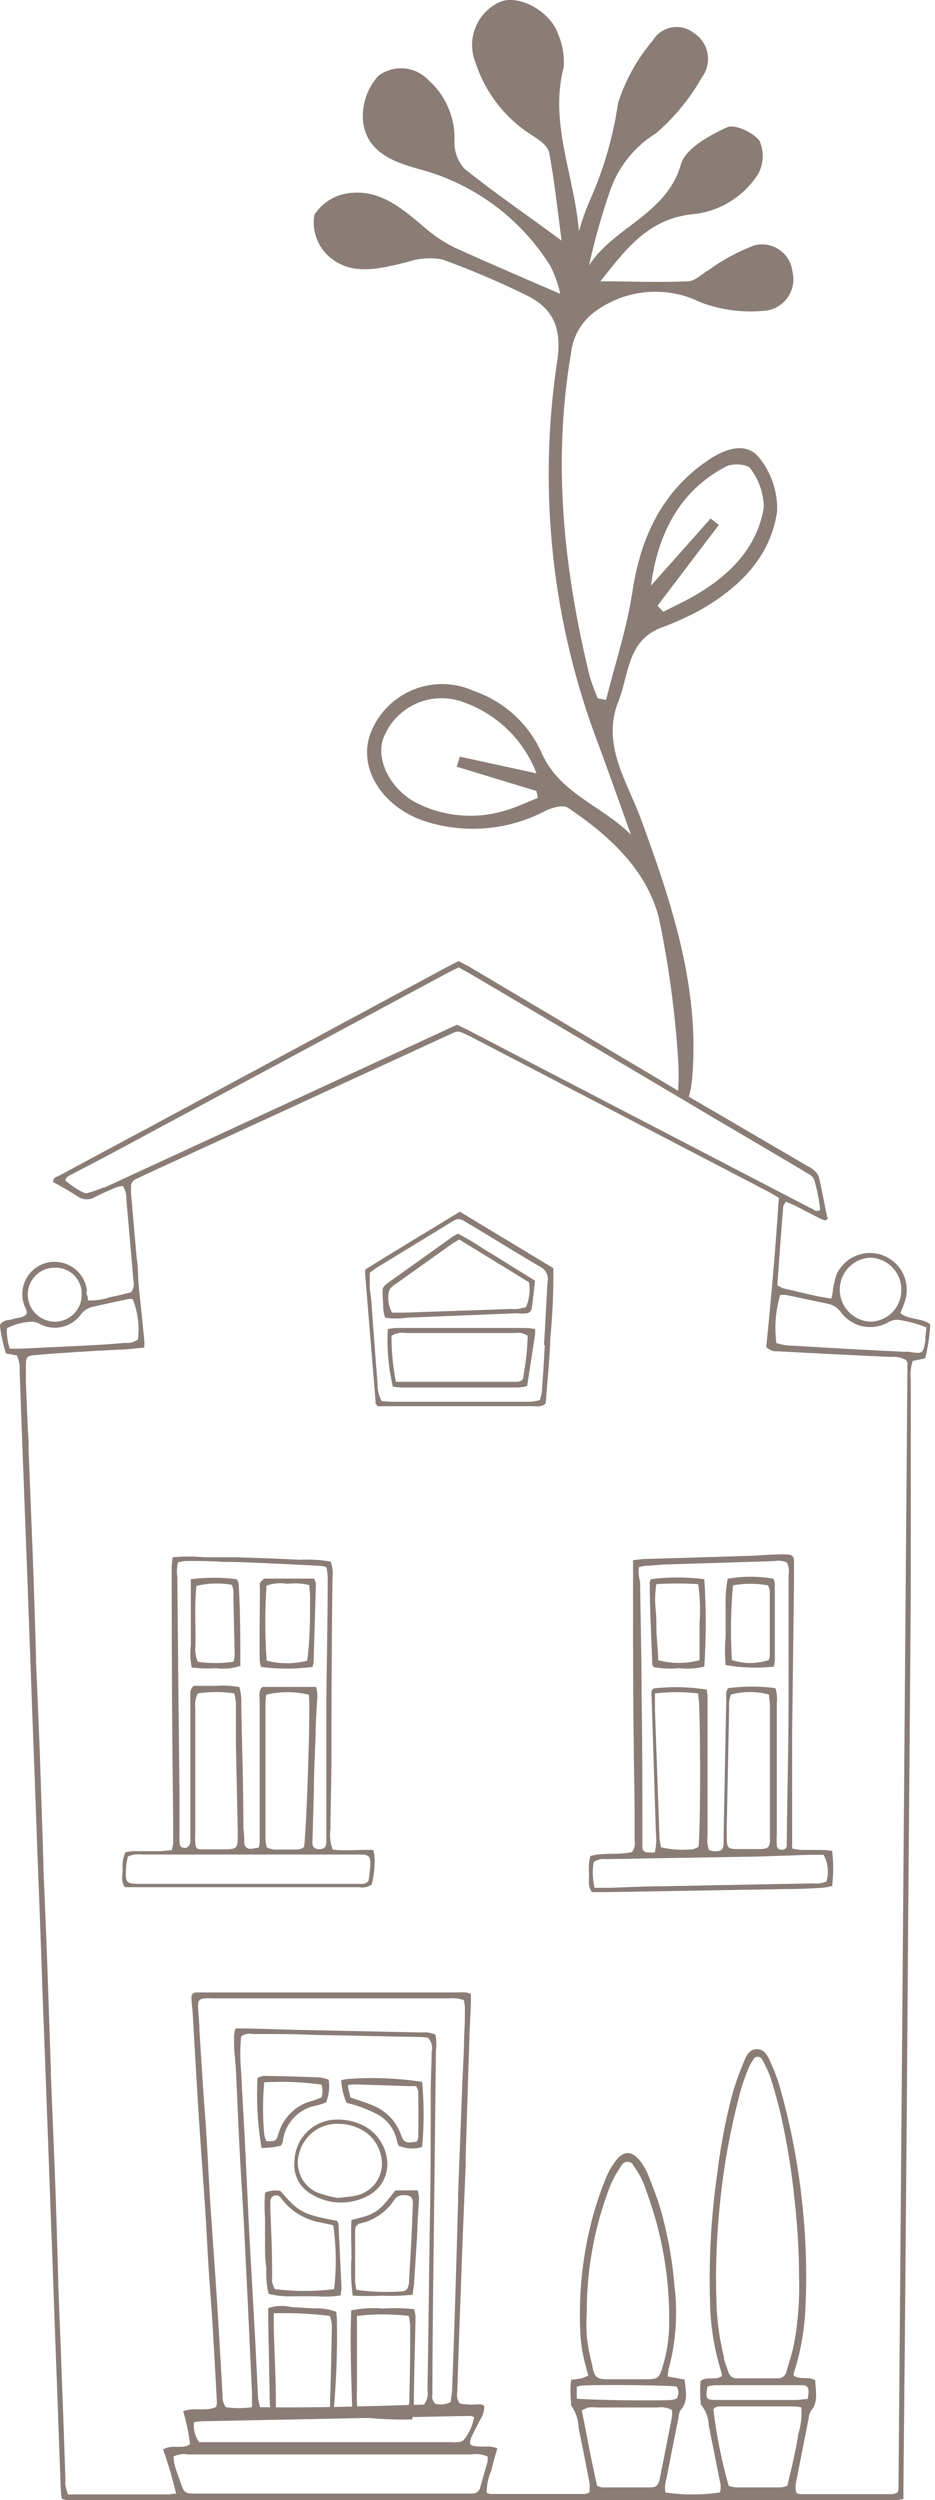 <?xml version="1.0" encoding="UTF-8"?> <svg xmlns="http://www.w3.org/2000/svg" width="61" height="163" viewBox="0 0 61 163" fill="none"> <g clip-path="url(#clip0_53_146)"> <path d="M58.74 85.62C58.85 85.34 58.96 85.09 59.04 84.83C59.228 84.248 59.188 83.617 58.926 83.065C58.665 82.512 58.202 82.08 57.633 81.857C57.064 81.634 56.432 81.636 55.864 81.863C55.297 82.091 54.838 82.526 54.58 83.08C54.47 83.405 54.39 83.74 54.34 84.08C54.34 84.26 54.28 84.44 54.24 84.66C53.15 84.52 52.14 84.22 51.12 84C50.978 83.948 50.844 83.877 50.72 83.79C50.83 82.08 50.96 80.37 51.1 78.67C51.1 78.57 51.2 78.48 51.27 78.34C51.55 78.46 51.8 78.57 52.04 78.69L53.59 79.49C53.7 79.49 53.83 79.65 53.96 79.49C54.09 79.33 53.96 79.38 53.96 79.34C53.79 78.47 53.62 77.6 53.43 76.74C53.361 76.564 53.247 76.409 53.1 76.29C52.97 76.185 52.83 76.094 52.68 76.02L44.94 71.5C45.033 71.172 45.1 70.838 45.14 70.5C45.71 64.5 43.84 58.92 41.81 53.38C40.9 50.92 39.22 48.54 40.35 45.71C41.04 43.99 40.91 41.77 43.14 40.92C44.044 40.593 44.92 40.195 45.76 39.73C48.26 38.28 50.28 36.3 50.7 33.34C50.742 32.097 50.346 30.88 49.58 29.9C48.73 28.77 47.39 29.24 46.35 29.9C43.22 31.96 41.79 34.99 41.25 38.63C40.89 40.99 40.12 43.3 39.54 45.63L39 45.53C38.791 45.048 38.61 44.554 38.46 44.05C36.78 37.12 36.04 30.15 37.25 23.05C37.309 22.473 37.496 21.916 37.799 21.421C38.102 20.925 38.513 20.505 39 20.19C39.973 19.52 41.107 19.121 42.285 19.037C43.463 18.953 44.642 19.185 45.7 19.71C47.074 20.228 48.551 20.413 50.01 20.25C50.295 20.206 50.567 20.103 50.809 19.947C51.052 19.792 51.259 19.588 51.418 19.348C51.577 19.108 51.684 18.837 51.733 18.554C51.782 18.27 51.77 17.979 51.7 17.7C51.667 17.415 51.573 17.141 51.424 16.896C51.275 16.651 51.076 16.44 50.839 16.279C50.601 16.118 50.332 16.009 50.05 15.961C49.767 15.913 49.477 15.926 49.2 16C48.133 16.408 47.124 16.956 46.2 17.63C45.77 17.87 45.35 18.32 44.91 18.34C42.98 18.42 41.05 18.34 39.17 18.34C40.65 16.51 42.12 14.34 45.05 13.98C45.939 13.915 46.801 13.643 47.566 13.187C48.332 12.73 48.98 12.101 49.46 11.35C49.641 11.02 49.743 10.652 49.759 10.275C49.774 9.899 49.703 9.524 49.55 9.18C49.14 8.63 47.93 8.07 47.43 8.3C46.28 8.83 44.74 9.67 44.43 10.69C43.5 13.99 40.07 14.76 38.43 17.3C38.801 15.606 39.275 13.936 39.85 12.3C40.399 10.799 41.439 9.527 42.8 8.69C44.004 7.652 45.019 6.414 45.8 5.03C45.963 4.81 46.079 4.56 46.141 4.294C46.203 4.027 46.21 3.751 46.161 3.482C46.113 3.213 46.009 2.957 45.858 2.73C45.706 2.502 45.51 2.308 45.28 2.16C45.079 1.997 44.844 1.88 44.593 1.815C44.343 1.751 44.081 1.741 43.826 1.787C43.571 1.832 43.329 1.932 43.115 2.079C42.902 2.226 42.723 2.418 42.59 2.64C41.567 3.838 40.795 5.228 40.32 6.73C40.005 8.893 39.396 11.002 38.51 13C38.216 13.675 37.969 14.37 37.77 15.08C37.47 11.43 35.83 8.02 36.77 4.4C36.835 3.647 36.708 2.89 36.4 2.2C35.91 0.76 33.92 -0.35 32.68 0.1C31.933 0.414 31.34 1.01 31.031 1.76C30.722 2.509 30.721 3.35 31.03 4.1C31.668 6.055 32.97 7.725 34.71 8.82C35.15 9.1 35.71 9.49 35.82 9.91C36.18 11.81 36.38 13.75 36.64 15.69C34.36 14 32.28 12.59 30.3 11C29.86 10.51 29.628 9.868 29.65 9.21C29.68 8.458 29.542 7.709 29.246 7.017C28.95 6.325 28.504 5.708 27.94 5.21C27.523 4.775 26.961 4.508 26.36 4.46C25.759 4.412 25.161 4.586 24.68 4.95C24.323 5.345 24.05 5.808 23.878 6.312C23.706 6.816 23.639 7.349 23.68 7.88C23.89 9.88 25.61 10.55 27.32 11.02C30.888 11.953 33.962 14.219 35.91 17.35C36.201 17.923 36.416 18.531 36.55 19.16C34.14 18.11 31.9 17.16 29.7 16.16C28.954 15.795 28.261 15.331 27.64 14.78C26.19 13.55 24.71 12.28 22.64 12.61C22.208 12.681 21.796 12.841 21.429 13.08C21.062 13.32 20.749 13.633 20.51 14C20.434 14.451 20.462 14.913 20.592 15.352C20.722 15.79 20.951 16.193 21.26 16.53C22.78 18.08 24.71 17.53 26.56 17.09C27.302 16.833 28.099 16.774 28.87 16.92C30.721 17.59 32.534 18.361 34.3 19.23C36.14 20.09 36.67 21.49 36.35 23.55C35.076 32.009 36.016 40.653 39.08 48.64C39.79 50.56 40.47 52.49 41.16 54.42C39.25 52.49 36.42 51.73 35.27 48.94C34.843 48.038 34.239 47.23 33.496 46.564C32.752 45.898 31.884 45.386 30.94 45.06C30.328 44.777 29.666 44.621 28.992 44.6C28.318 44.58 27.647 44.697 27.02 44.942C26.392 45.188 25.82 45.558 25.339 46.03C24.858 46.502 24.477 47.067 24.22 47.69C23.3 49.9 24.77 52.44 27.48 53.46C28.804 53.925 30.21 54.111 31.609 54.006C33.008 53.901 34.371 53.508 35.61 52.85C36.04 52.65 36.75 52.45 37.05 52.66C39.72 54.46 42.15 56.66 42.98 59.81C43.618 62.856 44.039 65.944 44.24 69.05C44.285 69.736 44.285 70.424 44.24 71.11L30.57 63L29.91 62.66L29.08 63.09L9.86 73.43C7.86 74.497 5.86 75.57 3.86 76.65C3.71 76.73 3.47 76.75 3.46 77.06C4.02 77.37 4.6 77.69 5.16 78.06C5.312 78.148 5.485 78.194 5.66 78.194C5.836 78.194 6.008 78.148 6.16 78.06C6.63 77.82 7.11 77.61 7.59 77.41C7.729 77.362 7.874 77.332 8.02 77.32C8.178 77.574 8.255 77.871 8.24 78.17C8.4 79.93 8.55 81.69 8.7 83.46C8.733 83.594 8.737 83.734 8.713 83.87C8.689 84.006 8.637 84.135 8.56 84.25C8.15 84.35 7.67 84.48 7.18 84.57C6.716 84.736 6.223 84.807 5.73 84.78C5.73 84.63 5.73 84.53 5.67 84.42C5.61 84.31 5.67 84.2 5.67 84.09C5.627 83.802 5.526 83.526 5.373 83.278C5.219 83.031 5.017 82.817 4.779 82.651C4.54 82.484 4.27 82.368 3.985 82.309C3.699 82.251 3.405 82.251 3.12 82.31C2.829 82.373 2.554 82.497 2.314 82.674C2.073 82.851 1.873 83.077 1.727 83.337C1.581 83.596 1.491 83.884 1.464 84.181C1.437 84.478 1.473 84.778 1.57 85.06C1.63 85.26 1.79 85.45 1.73 85.67C1.5 85.95 1.16 85.88 0.88 85.99C0.6 86.1 0.27 85.99 -0.01 86.38C0.061 87.012 0.195 87.635 0.39 88.24L1.1 88.37C1.245 88.682 1.307 89.027 1.28 89.37L1.43 93.51L1.79 103C1.89 105.85 2 108.7 2.1 111.54C2.22 114.72 2.337 117.9 2.45 121.08C2.564 123.893 2.667 126.71 2.76 129.53L3.12 139.15C3.22 141.963 3.324 144.78 3.43 147.6C3.54 150.81 3.66 154.01 3.78 157.22C3.84 158.93 3.9 160.64 3.97 162.36C3.979 162.548 4.003 162.735 4.04 162.92C4.397 163.023 4.771 163.053 5.14 163.01H58.41C58.589 162.99 58.766 162.96 58.94 162.92C58.94 162.61 58.94 162.34 58.94 162.07C58.99 156.71 59.05 151.34 59.09 145.98C59.15 139.087 59.204 132.2 59.25 125.32C59.31 118.18 59.367 111.043 59.42 103.91C59.42 101.98 59.42 100.04 59.42 98.1C59.42 95.393 59.42 92.683 59.42 89.97C59.37 89.552 59.414 89.128 59.55 88.73L60.36 88.56C60.544 87.833 60.655 87.089 60.69 86.34C60.15 85.91 59.35 86.08 58.74 85.62ZM47.38 30.41C47.79 30.19 48.78 30.26 48.95 30.54C49.514 31.275 49.822 32.174 49.83 33.1C49.39 35.69 47.66 37.44 45.46 38.75C44.76 39.17 44 39.51 43.27 39.89L42.9 39.49L46.9 34.22L46.36 33.81L42.47 38.18C42.92 34.81 44.32 32 47.38 30.41ZM32.91 52.86C31.035 53.419 29.018 53.251 27.26 52.39C25.52 51.55 24.46 49.54 25.03 48.08C25.412 47.127 26.138 46.354 27.066 45.915C27.993 45.475 29.052 45.402 30.03 45.71C31.158 46.073 32.19 46.685 33.05 47.5C33.911 48.315 34.577 49.313 35 50.42L30 49.33L29.8 49.99L35 51.57L35.09 52.02C34.38 52.3 33.67 52.65 32.91 52.86ZM56.69 82C56.967 81.995 57.242 82.045 57.499 82.148C57.757 82.251 57.99 82.404 58.187 82.599C58.384 82.794 58.539 83.026 58.645 83.282C58.75 83.538 58.803 83.813 58.8 84.09C58.808 84.63 58.603 85.152 58.228 85.541C57.854 85.931 57.34 86.157 56.8 86.17C56.269 86.15 55.766 85.929 55.393 85.551C55.019 85.173 54.803 84.668 54.789 84.136C54.776 83.606 54.964 83.089 55.317 82.692C55.67 82.295 56.161 82.048 56.69 82ZM6.8 77.43H6.72C6.371 77.582 6.009 77.705 5.64 77.8C5.41 77.8 4.64 77.31 4.26 76.96C4.32 76.7 4.55 76.64 4.74 76.53L7 75.35L29.13 63.47L29.92 63.07L30.63 63.46L37.68 67.62L46.12 72.62L52.19 76.2C52.38 76.32 52.57 76.44 52.76 76.54C52.86 76.591 52.947 76.663 53.017 76.751C53.086 76.839 53.135 76.941 53.16 77.05C53.324 77.647 53.441 78.255 53.51 78.87C53.455 78.922 53.381 78.951 53.305 78.951C53.229 78.951 53.156 78.922 53.1 78.87C52.63 78.64 52.17 78.39 51.7 78.15L30.52 67.15L29.81 66.81L24.86 69.1L6.8 77.43ZM3.54 82.65C3.775 82.637 4.01 82.674 4.23 82.757C4.451 82.84 4.651 82.967 4.819 83.132C4.988 83.296 5.12 83.494 5.208 83.712C5.296 83.931 5.337 84.165 5.33 84.4C5.336 84.861 5.159 85.305 4.839 85.636C4.519 85.968 4.081 86.159 3.62 86.17C3.385 86.174 3.151 86.131 2.932 86.044C2.713 85.957 2.514 85.828 2.346 85.663C2.177 85.498 2.043 85.302 1.951 85.085C1.86 84.868 1.812 84.635 1.81 84.4C1.81 83.939 1.992 83.497 2.316 83.169C2.64 82.842 3.08 82.655 3.54 82.65ZM1.35 87.93C1.14 87.93 0.92 87.93 0.64 87.93C0.496 87.502 0.432 87.051 0.45 86.6C0.984 86.32 1.577 86.172 2.18 86.17C2.342 86.2 2.498 86.257 2.64 86.34C3.078 86.56 3.579 86.62 4.056 86.508C4.533 86.397 4.956 86.121 5.25 85.73C5.433 85.476 5.698 85.293 6 85.21C6.78 85.04 7.56 84.86 8.34 84.7C8.446 84.685 8.554 84.685 8.66 84.7C8.99 85.535 9.106 86.439 9 87.33C8.76 87.503 8.465 87.582 8.17 87.55C7.504 87.61 6.814 87.66 6.1 87.7L1.35 87.93ZM30.81 162.57H13.06C11.94 162.57 12.06 162.63 11.68 161.57C11.58 161.28 11.47 161 11.39 160.7C11.353 160.522 11.329 160.341 11.32 160.16C11.603 160.013 11.927 159.964 12.24 160.02H30.73C31.096 159.958 31.472 160.007 31.81 160.16C31.825 160.263 31.825 160.367 31.81 160.47C31.66 161.03 31.49 161.59 31.34 162.14C31.319 162.263 31.253 162.375 31.156 162.454C31.058 162.533 30.936 162.574 30.81 162.57ZM28.41 132.65C28.123 132.527 27.811 132.479 27.5 132.51L19.37 132.34L16.22 132.25C15.95 132.25 15.67 132.25 15.36 132.25C15.314 132.413 15.284 132.581 15.27 132.75C15.27 133.22 15.27 133.69 15.33 134.16C15.33 134.41 15.38 134.65 15.39 134.9C15.47 136.56 15.53 138.22 15.62 139.9C15.69 141.34 15.78 142.77 15.87 144.21C15.93 145.34 15.99 146.47 16.04 147.6C16.12 149.12 16.19 150.6 16.26 152.16L16.44 156.05C16.44 156.32 16.44 156.59 16.44 156.94C15.873 157.024 15.297 157.024 14.73 156.94C14.566 156.7 14.492 156.409 14.52 156.12C14.39 154 14.28 151.87 14.14 149.75C14 147.63 13.85 145.62 13.71 143.55C13.63 142.23 13.57 140.9 13.49 139.55C13.41 138.2 13.32 137.18 13.24 135.99C13.16 134.8 13.09 133.56 13.01 132.35C13.01 131.83 12.94 131.35 12.92 130.78C12.92 130.44 13.02 130.31 13.34 130.29C13.66 130.27 13.78 130.29 14 130.29H29.26C29.598 130.252 29.939 130.289 30.26 130.4C30.293 130.558 30.317 130.719 30.33 130.88C30.33 131.48 30.33 132.09 30.28 132.7C30.28 133.7 30.21 134.63 30.17 135.6C30.08 138.06 29.98 140.52 29.89 142.97C29.89 143.11 29.89 143.25 29.89 143.39C29.82 145.88 29.75 148.39 29.67 150.85C29.62 152.45 29.56 154.05 29.5 155.66C29.5 155.98 29.43 156.31 29.4 156.61C29.091 156.765 28.736 156.804 28.4 156.72C28.315 156.639 28.253 156.538 28.22 156.425C28.186 156.313 28.183 156.194 28.21 156.08C28.21 152.4 28.27 148.73 28.31 145.08C28.35 141.43 28.4 137.51 28.44 133.72C28.485 133.364 28.475 133.003 28.41 132.65ZM27.66 156.77C24.13 156.87 20.57 157 16.97 156.94C16.913 156.747 16.87 156.549 16.84 156.35C16.77 155.03 16.71 153.7 16.64 152.35C16.56 150.86 16.47 149.35 16.39 147.88C16.32 146.78 16.27 145.68 16.21 144.57C16.14 143 16.07 141.42 15.99 139.85C15.91 138.28 15.81 136.65 15.73 135.05C15.66 134.292 15.66 133.528 15.73 132.77C15.835 132.693 15.956 132.639 16.083 132.611C16.211 132.584 16.343 132.583 16.47 132.61C17.82 132.61 19.18 132.61 20.53 132.67L27 132.8C27.33 132.8 27.66 132.8 27.93 132.86C28.042 132.982 28.121 133.13 28.161 133.291C28.201 133.452 28.201 133.62 28.16 133.78C28.16 134.58 28.11 135.38 28.1 136.18C28.1 139.33 28.1 142.49 28.03 145.64C27.99 149.04 27.944 152.44 27.89 155.84C27.918 156.002 27.913 156.169 27.873 156.329C27.833 156.489 27.761 156.639 27.66 156.77ZM30.66 157.51C30.754 157.522 30.845 157.549 30.93 157.59C30.839 158.133 30.608 158.643 30.26 159.07C30.2 159.16 30.02 159.2 29.89 159.22C29.697 159.235 29.503 159.235 29.31 159.22H13.85C13.55 159.22 13.25 159.22 12.99 159.22C12.718 158.845 12.6 158.38 12.66 157.92C12.816 157.89 12.973 157.87 13.13 157.86L30.66 157.51ZM42.45 162.17C41.4 162.17 40.35 162.17 39.3 162.17C39.183 162.152 39.069 162.118 38.96 162.07C38.58 160.44 38.29 158.82 37.96 157.15C38.1 157.072 38.248 157.008 38.4 156.96C38.566 156.94 38.734 156.94 38.9 156.96H42.9C43.224 156.911 43.554 156.971 43.84 157.13C43.855 157.276 43.855 157.424 43.84 157.57C43.57 158.96 43.3 160.34 43.02 161.72C42.89 162.07 42.8 162.17 42.42 162.17H42.45ZM44.13 155.59C44.213 155.707 44.258 155.847 44.258 155.99C44.258 156.133 44.213 156.273 44.13 156.39C44.032 156.424 43.932 156.45 43.83 156.47C42.55 156.54 38.3 156.47 37.63 156.38V155.61C37.744 155.572 37.861 155.545 37.98 155.53C39.08 155.46 43.58 155.51 44.1 155.59H44.13ZM38.67 154.32C38.492 153.664 38.361 152.995 38.28 152.32C38.25 151.797 38.25 151.273 38.28 150.75C38.276 147.958 38.785 145.189 39.78 142.58C39.98 142.098 40.232 141.638 40.53 141.21C40.564 141.13 40.62 141.063 40.692 141.015C40.764 140.967 40.849 140.942 40.935 140.942C41.022 140.942 41.106 140.967 41.178 141.015C41.25 141.063 41.306 141.13 41.34 141.21C41.617 141.587 41.845 141.996 42.02 142.43C42.35 143.33 42.66 144.25 42.9 145.18C43.417 147.185 43.673 149.249 43.66 151.32C43.67 152.232 43.553 153.141 43.31 154.02C42.99 155.14 42.99 155.12 41.91 155.12C41.16 155.12 40.42 155.12 39.67 155.12C38.92 155.12 38.82 155 38.64 154.32H38.67ZM51.4 162.06C51.257 162.11 51.11 162.146 50.96 162.17H48C47.844 162.153 47.69 162.12 47.54 162.07C47.076 160.432 46.742 158.76 46.54 157.07C46.72 156.85 46.98 156.89 47.22 156.89H51.62C51.83 156.89 52.04 156.89 52.28 156.96C52.322 157.547 52.255 158.137 52.08 158.7C52.01 159.25 51.88 159.79 51.77 160.33C51.66 160.87 51.49 161.49 51.37 162.06H51.4ZM52.18 155.51H52.35C52.64 155.51 52.74 155.63 52.75 155.92C52.745 156.085 52.725 156.249 52.69 156.41C52.4 156.41 52.19 156.47 51.97 156.47H46.72C46.06 156.47 46.02 156.4 46.15 155.6C46.297 155.554 46.447 155.523 46.6 155.51H52.18ZM47.25 153.75C46.936 152.517 46.765 151.252 46.74 149.98C46.679 148.128 46.732 146.275 46.9 144.43C47.133 141.621 47.625 138.839 48.37 136.12C48.5 135.7 48.66 135.28 48.82 134.87C48.903 134.664 49.011 134.47 49.14 134.29C49.165 134.232 49.206 134.182 49.258 134.147C49.311 134.113 49.372 134.094 49.435 134.094C49.498 134.094 49.56 134.113 49.612 134.147C49.665 134.182 49.706 134.232 49.73 134.29C49.95 134.672 50.134 135.074 50.28 135.49C50.54 136.31 50.77 137.13 50.96 137.97C51.364 139.777 51.658 141.607 51.84 143.45C52.031 145.11 52.128 146.779 52.13 148.45C52.177 149.914 52.067 151.379 51.8 152.82C51.68 153.44 51.47 154.04 51.3 154.65C51.268 154.774 51.193 154.883 51.089 154.958C50.985 155.033 50.858 155.069 50.73 155.06H48.05C47.938 155.063 47.827 155.03 47.735 154.965C47.643 154.9 47.575 154.807 47.54 154.7C47.43 154.38 47.3 154.07 47.22 153.75H47.25ZM58.62 162.21C58.615 162.305 58.598 162.399 58.57 162.49C58.458 162.551 58.336 162.591 58.21 162.61H52.21C52.124 162.599 52.039 162.576 51.96 162.54C51.88 162.276 51.88 161.994 51.96 161.73C52.22 160.37 52.49 159.01 52.76 157.66C52.767 157.494 52.815 157.333 52.9 157.19C53.42 156.59 53.2 155.9 53.19 155.19C52.75 154.91 52.19 155.19 51.77 154.87C51.77 154.71 51.84 154.55 51.89 154.4C52.298 153.022 52.523 151.596 52.56 150.16C52.642 148.195 52.589 146.227 52.4 144.27C52.145 141.471 51.629 138.703 50.86 136C50.692 135.446 50.485 134.905 50.24 134.38C50.07 134 49.85 133.59 49.37 133.6C48.89 133.61 48.71 133.99 48.56 134.35C48.267 135.035 48.013 135.736 47.8 136.45C47.347 138.158 47.013 139.896 46.8 141.65C46.4 144.414 46.24 147.208 46.32 150C46.339 151.522 46.571 153.033 47.01 154.49C47.051 154.625 47.084 154.762 47.11 154.9C46.69 155.24 46.11 154.9 45.71 155.23C45.665 155.685 45.665 156.144 45.71 156.6C45.71 156.68 45.71 156.79 45.77 156.83C46.065 157.2 46.23 157.657 46.24 158.13C46.48 159.35 46.73 160.57 46.97 161.79C47.035 162.022 47.035 162.268 46.97 162.5C45.79 162.675 44.59 162.675 43.41 162.5C43.363 162.202 43.387 161.897 43.48 161.61C43.73 160.28 44 158.96 44.27 157.61C44.274 157.445 44.319 157.283 44.4 157.14C44.94 156.53 44.72 155.85 44.67 155.14L43.56 154.94C43.571 154.768 43.594 154.598 43.63 154.43C44.102 152.664 44.228 150.824 44 149.01C43.86 147.318 43.555 145.643 43.09 144.01C42.87 143.27 42.58 142.55 42.3 141.83C42.187 141.548 42.043 141.28 41.87 141.03C41.26 140.16 40.65 140.15 40.06 141.03C39.85 141.325 39.676 141.644 39.54 141.98C39.237 142.719 38.973 143.473 38.75 144.24C38.015 146.839 37.717 149.543 37.87 152.24C37.908 152.876 38.012 153.506 38.18 154.12C38.24 154.36 38.3 154.59 38.38 154.88C38.235 154.951 38.084 155.011 37.93 155.06L37.26 155.16C37.201 155.662 37.201 156.168 37.26 156.67C37.245 156.722 37.245 156.778 37.26 156.83C37.566 157.257 37.736 157.765 37.75 158.29C37.99 159.48 38.23 160.67 38.46 161.87C38.475 162.076 38.475 162.284 38.46 162.49C38.371 162.536 38.277 162.572 38.18 162.6H32C31.914 162.583 31.83 162.556 31.75 162.52C31.748 162.024 31.851 161.534 32.05 161.08C32.16 160.6 32.31 160.08 32.45 159.63C31.87 159.37 31.25 159.63 30.73 159.41C30.58 159.23 30.73 159.07 30.73 158.94C30.92 158.54 31.13 158.15 31.33 157.75C31.5 157.495 31.593 157.196 31.6 156.89C31.47 156.7 31.26 156.77 31.08 156.76C30.719 156.791 30.356 156.771 30 156.7C29.922 156.599 29.867 156.482 29.838 156.358C29.808 156.234 29.806 156.105 29.83 155.98C29.917 153.313 30.01 150.647 30.11 147.98C30.19 145.71 30.29 143.45 30.38 141.18C30.38 141.02 30.38 140.85 30.38 140.69C30.46 138.14 30.53 135.6 30.62 133.06C30.62 132.25 30.7 131.45 30.72 130.65C30.72 130.44 30.72 130.22 30.72 129.99C30.608 129.945 30.49 129.915 30.37 129.9C30.177 129.89 29.983 129.89 29.79 129.9H13.45C13.22 129.9 13 129.9 12.78 129.9C12.738 129.901 12.697 129.911 12.659 129.929C12.62 129.947 12.587 129.973 12.559 130.005C12.532 130.037 12.512 130.075 12.5 130.115C12.488 130.156 12.485 130.198 12.49 130.24C12.49 130.57 12.55 130.9 12.57 131.24C12.7 133.44 12.82 135.65 12.96 137.86C13.1 140.07 13.25 142 13.39 144.06C13.47 145.33 13.53 146.6 13.61 147.87C13.69 149.14 13.79 150.36 13.87 151.6C13.97 153.25 14.06 154.91 14.15 156.6C14.148 156.712 14.132 156.823 14.1 156.93C13.42 157.24 12.66 156.93 11.95 157.2C12.156 157.9 12.307 158.616 12.4 159.34C12.14 159.57 11.83 159.5 11.53 159.53C11.224 159.49 10.913 159.546 10.64 159.69C10.973 160.638 11.257 161.603 11.49 162.58C11.25 162.58 11.09 162.63 10.93 162.63C8.77 162.63 6.62 162.63 4.43 162.63C4.37 162.42 4.31 162.24 4.27 162.06C4.255 161.95 4.255 161.839 4.27 161.73C4.2 159.73 4.14 157.73 4.06 155.73C3.98 153.46 3.89 151.2 3.8 148.93C3.8 148.82 3.8 148.71 3.8 148.6C3.73 146.2 3.66 143.79 3.57 141.39C3.49 139.39 3.4 137.3 3.32 135.26C3.315 135.177 3.315 135.093 3.32 135.01C3.24 132.74 3.17 130.47 3.09 128.21C3.01 125.95 2.92 123.9 2.83 121.74C2.83 121.63 2.83 121.52 2.83 121.41C2.75 118.98 2.68 116.55 2.59 114.12C2.52 112.18 2.43 110.25 2.35 108.31C2.35 108.2 2.35 108.09 2.35 107.98C2.28 105.63 2.21 103.28 2.12 100.98C2.04 98.88 1.95 96.78 1.87 94.68C1.87 94.21 1.87 93.74 1.82 93.27C1.77 92.19 1.73 91.11 1.69 90.03C1.69 89.7 1.69 89.37 1.69 89.03C1.69 88.47 1.76 88.39 2.28 88.35C4 88.2 5.81 88.09 7.63 88C8.21 88 8.78 87.91 9.41 87.86C9.424 87.687 9.424 87.513 9.41 87.34C9.29 86.11 9.16 84.87 9.03 83.63C9 83 9 82.49 8.91 81.94L8.55 77.81C8.55 77.67 8.55 77.54 8.55 77.4C8.54 77.289 8.565 77.177 8.623 77.082C8.68 76.987 8.767 76.912 8.87 76.87L9.55 76.55L29 67.6L29.15 67.53C29.95 67.18 29.77 67.15 30.6 67.53L49.81 77.53C50.13 77.69 50.43 77.87 50.81 78.09C50.6 81.4 50.31 84.64 49.99 87.82C50.086 87.92 50.203 87.997 50.333 88.046C50.463 88.094 50.602 88.113 50.74 88.1L53.74 88.26L58.13 88.47C58.477 88.43 58.828 88.503 59.13 88.68C59.13 88.74 59.18 88.79 59.2 88.84C59.206 88.897 59.206 88.953 59.2 89.01C59.2 89.14 59.2 89.28 59.2 89.42L58.62 162.21ZM60.39 87.28C60.23 88.28 60.23 88.28 59.27 88.13H58.94C57.58 88.06 56.23 88 54.88 87.92L51.65 87.73C51.31 87.724 50.973 87.667 50.65 87.56C50.513 86.511 50.599 85.444 50.9 84.43C51.03 84.42 51.16 84.42 51.29 84.43L54 85C54.325 85.062 54.616 85.24 54.82 85.5C55.165 85.996 55.685 86.341 56.276 86.468C56.866 86.594 57.483 86.491 58 86.18C58.241 86.047 58.524 86.011 58.79 86.08C59.36 86.172 59.917 86.329 60.45 86.55C60.39 86.85 60.39 87.07 60.36 87.28H60.39Z" fill="#8A7D76"></path> <path d="M53.68 120.61C53.21 120.61 52.74 120.61 52.27 120.61C52.071 120.593 51.874 120.559 51.68 120.51C51.68 120.16 51.68 119.86 51.68 119.51C51.68 117.33 51.68 115.14 51.68 112.96L51.8 103.34C51.8 102.81 51.8 102.34 51.8 101.76C51.8 101.48 51.67 101.36 51.39 101.35C51.144 101.335 50.897 101.335 50.65 101.35C50.1 101.35 49.55 101.42 48.99 101.43C46.7 101.51 44.41 101.57 42.11 101.64C41.87 101.64 41.63 101.69 41.3 101.72C41.3 102.1 41.3 102.38 41.3 102.65C41.3 103.98 41.3 105.3 41.3 106.65C41.3 110.297 41.334 113.963 41.4 117.65C41.4 118.42 41.4 119.2 41.4 119.97C41.427 120.105 41.426 120.244 41.396 120.378C41.367 120.512 41.311 120.639 41.23 120.75C40.33 120.96 39.41 120.75 38.51 121.01C38.42 121.396 38.393 121.795 38.43 122.19C38.43 122.56 38.33 122.96 38.62 123.36H39.62L51.32 123.16C52.12 123.16 52.92 123.13 53.72 123.07C53.912 123.045 54.103 123.008 54.29 122.96C54.38 122.199 54.38 121.431 54.29 120.67C54.05 120.65 53.86 120.61 53.68 120.61ZM41.68 102.18C41.804 102.139 41.931 102.109 42.06 102.09C42.5 102.09 42.94 102.01 43.38 102L50.51 101.78C50.786 101.727 51.07 101.755 51.33 101.86C51.459 102.106 51.501 102.387 51.45 102.66C51.45 105.21 51.45 107.75 51.45 110.3C51.45 113.42 51.37 116.55 51.33 119.67C51.33 119.89 51.33 120.11 51.33 120.33C51.328 120.4 51.298 120.466 51.248 120.514C51.197 120.563 51.13 120.59 51.06 120.59C51.02 120.6 50.977 120.602 50.935 120.596C50.894 120.589 50.854 120.574 50.819 120.552C50.783 120.529 50.753 120.5 50.729 120.465C50.705 120.43 50.688 120.391 50.68 120.35C50.665 120.074 50.665 119.796 50.68 119.52V111.06C50.722 110.724 50.691 110.383 50.59 110.06C49.571 109.929 48.539 109.929 47.52 110.06C47.33 110.26 47.38 110.52 47.38 110.76C47.32 113.76 47.27 116.68 47.21 119.64C47.21 119.81 47.21 119.97 47.21 120.14C47.21 120.6 47.05 120.71 46.58 120.7C46.471 120.685 46.364 120.658 46.26 120.62C46.153 120.329 46.119 120.017 46.16 119.71V111.71C46.16 111.35 46.16 110.99 46.16 110.63C46.154 110.472 46.137 110.315 46.11 110.16C44.963 109.975 43.795 109.949 42.64 110.08C42.45 110.22 42.5 110.42 42.51 110.61C42.6 113.61 42.7 116.52 42.79 119.48C42.84 119.911 42.817 120.347 42.72 120.77C42.56 120.783 42.4 120.783 42.24 120.77C42.198 120.771 42.156 120.764 42.117 120.75C42.078 120.735 42.042 120.712 42.011 120.683C41.98 120.655 41.956 120.62 41.938 120.582C41.921 120.543 41.911 120.502 41.91 120.46C41.91 120.22 41.91 119.97 41.91 119.72C41.91 116.72 41.91 113.63 41.86 110.59C41.86 108.1 41.79 105.59 41.76 103.12C41.671 102.815 41.644 102.496 41.68 102.18ZM47.68 110.48C48.496 110.26 49.355 110.26 50.17 110.48C50.17 110.69 50.23 110.93 50.23 111.18V119.64C50.23 119.75 50.23 119.86 50.23 119.97C50.23 120.43 50.1 120.54 49.61 120.55C49.12 120.56 48.61 120.55 48.04 120.55C47.47 120.55 47.44 120.43 47.41 119.89C47.41 119.7 47.41 119.5 47.41 119.31C47.46 116.66 47.52 114 47.57 111.31C47.544 111.028 47.585 110.743 47.69 110.48H47.68ZM45.56 120.42C45.452 120.479 45.338 120.526 45.22 120.56C44.522 120.639 43.815 120.598 43.13 120.44C43.085 120.266 43.051 120.089 43.03 119.91L42.73 111.48C42.73 111.15 42.73 110.83 42.73 110.41C43.667 110.295 44.614 110.295 45.55 110.41C45.55 110.67 45.61 110.86 45.61 111.05C45.72 114.13 45.68 119.62 45.57 120.42H45.56ZM53.91 122.67C53.642 122.782 53.349 122.823 53.06 122.79L43.06 122.98C41.96 122.98 40.85 123.05 39.74 123.08H38.79C38.658 122.533 38.638 121.965 38.73 121.41C38.838 121.326 38.962 121.265 39.094 121.23C39.227 121.196 39.365 121.189 39.5 121.21L49.5 121.04L52.81 120.93C53.11 120.93 53.42 120.93 53.73 120.93C54.02 121.462 54.089 122.088 53.92 122.67H53.91Z" fill="#8A7D76"></path> <path d="M21.71 120.59C21.544 120.16 21.493 119.695 21.56 119.24C21.56 117.94 21.61 116.64 21.62 115.34C21.62 111.2 21.643 107.053 21.69 102.9C21.743 102.532 21.702 102.157 21.57 101.81C20.91 101.697 20.239 101.656 19.57 101.69L17.5 101.6L15.42 101.53C14.73 101.53 14.04 101.53 13.35 101.53C12.658 101.464 11.962 101.464 11.27 101.53C11.235 101.728 11.211 101.929 11.2 102.13C11.2 102.47 11.2 102.8 11.2 103.13C11.2 108.383 11.233 113.633 11.3 118.88C11.3 119.3 11.3 119.71 11.3 120.13C11.3 120.28 11.24 120.44 11.21 120.63C10.92 120.63 10.68 120.69 10.44 120.69H8.7C8.521 120.699 8.344 120.726 8.17 120.77C8.027 121.118 7.969 121.495 8 121.87C8 122.24 7.86 122.64 8.15 123.04H9H17.37H23.43C23.571 123.067 23.716 123.067 23.857 123.037C23.998 123.008 24.132 122.951 24.25 122.87C24.406 122.266 24.467 121.642 24.43 121.02C24.422 120.879 24.392 120.741 24.34 120.61C23.45 120.58 22.57 120.69 21.71 120.59ZM11.61 101.86C11.787 101.815 11.968 101.785 12.15 101.77C12.95 101.77 13.76 101.77 14.56 101.83C15.75 101.83 16.93 101.9 18.12 101.95L20.94 102.09C21.063 102.107 21.184 102.137 21.3 102.18C21.342 102.391 21.369 102.605 21.38 102.82C21.38 105.5 21.32 108.18 21.29 110.82C21.29 112.51 21.29 114.2 21.29 115.88C21.29 117.1 21.29 118.32 21.29 119.53C21.29 119.73 21.29 119.92 21.29 120.11C21.29 120.46 21.09 120.59 20.73 120.55C20.646 120.55 20.566 120.52 20.503 120.465C20.44 120.409 20.4 120.333 20.39 120.25C20.38 120.11 20.38 119.97 20.39 119.83L20.48 116.68C20.48 115.5 20.55 114.31 20.59 113.12C20.59 112.37 20.65 111.63 20.69 110.88C20.729 110.578 20.705 110.272 20.62 109.98H17.11C16.85 110.26 16.94 110.58 16.94 110.87C16.94 113.64 16.94 116.4 16.94 119.17C16.94 119.45 16.94 119.72 16.94 120C16.94 120.13 16.94 120.27 16.88 120.45C16.699 120.494 16.515 120.524 16.33 120.54C16.231 120.542 16.135 120.506 16.062 120.439C15.989 120.372 15.945 120.279 15.94 120.18C15.94 119.846 15.92 119.513 15.88 119.18C15.88 116.52 15.79 113.87 15.74 111.18C15.763 110.779 15.722 110.378 15.62 109.99C15.112 109.898 14.595 109.871 14.08 109.91H12.64C12.36 110.15 12.42 110.42 12.42 110.66C12.42 111.99 12.42 113.31 12.42 114.66V119.39C12.42 119.61 12.42 119.83 12.42 120.05C12.42 120.27 12.26 120.5 12.03 120.48C11.8 120.46 11.72 120.34 11.71 120.08C11.7 119.82 11.71 119.69 11.71 119.5C11.71 118.64 11.71 117.78 11.71 116.92C11.657 112.253 11.61 107.553 11.57 102.82C11.523 102.5 11.537 102.174 11.61 101.86ZM19.84 120.4C19.63 120.63 19.34 120.57 19.07 120.58C18.8 120.59 18.52 120.58 18.24 120.58C17.952 120.615 17.661 120.567 17.4 120.44C17.358 120.266 17.331 120.088 17.32 119.91C17.32 116.91 17.32 114 17.32 111.04C17.326 110.856 17.343 110.672 17.37 110.49C18.284 110.27 19.236 110.27 20.15 110.49C20.27 111.19 20 119.32 19.84 120.4ZM12.92 110.4C13.703 110.29 14.497 110.29 15.28 110.4C15.335 110.606 15.372 110.817 15.39 111.03C15.39 111.92 15.39 112.8 15.39 113.68L15.51 119.4C15.51 120.57 15.57 120.58 14.32 120.57C13.93 120.57 13.54 120.57 13.16 120.57C12.78 120.57 12.77 120.44 12.74 120.15C12.725 119.93 12.725 119.709 12.74 119.49C12.74 116.78 12.74 114.07 12.74 111.37C12.697 111.029 12.76 110.684 12.92 110.38V110.4ZM24.11 122.1C24.11 122.29 24.06 122.48 24.03 122.65C23.81 122.88 23.55 122.82 23.31 122.82H9.23C8.23 122.82 8.16 122.82 8.23 121.73C8.23 121.49 8.31 121.25 8.34 121.04C8.638 120.907 8.968 120.862 9.29 120.91H15.75H22.75C23 120.91 23.25 120.91 23.5 120.91C24.08 120.91 24.18 121.04 24.16 121.6C24.15 121.75 24.13 121.92 24.11 122.08V122.1Z" fill="#8A7D76"></path> <path d="M30 79C27.9 80.28 25.84 81.51 23.83 82.77C23.818 82.9 23.818 83.03 23.83 83.16C24.05 85.887 24.274 88.61 24.5 91.33C24.49 91.383 24.49 91.437 24.5 91.49L24.64 91.68H25.5H34.78C35.05 91.68 35.34 91.75 35.6 91.5C35.71 90.07 35.86 88.62 35.91 87.16C36.054 85.671 36.117 84.176 36.1 82.68L30 79ZM35.54 87.71C35.49 88.71 35.43 89.64 35.36 90.61C35.36 90.82 35.28 91.03 35.23 91.28C35.043 91.328 34.852 91.365 34.66 91.39H25.9C25.57 91.39 25.24 91.39 24.9 91.34C24.71 90.984 24.616 90.584 24.63 90.18C24.49 88.47 24.37 86.76 24.24 85.05C24.24 84.69 24.15 84.34 24.13 83.98C24.11 83.62 24.13 83.32 24.13 82.98C24.3 82.85 24.45 82.73 24.61 82.63L29.36 79.73L29.57 79.6C29.672 79.527 29.795 79.487 29.92 79.487C30.046 79.487 30.168 79.527 30.27 79.6L31.62 80.41C32.83 81.14 34.03 81.88 35.24 82.59C35.422 82.678 35.568 82.824 35.655 83.006C35.742 83.188 35.765 83.394 35.72 83.59C35.64 84.92 35.58 86.3 35.49 87.68L35.54 87.71Z" fill="#8A7D76"></path> <path d="M25 150.51C24.301 150.446 23.597 150.486 22.91 150.63C22.83 152.72 22.91 154.78 22.97 156.85C22.97 157.06 23.03 157.27 23.06 157.53C24.332 157.702 25.617 157.772 26.9 157.74C26.9 157.39 27 157.15 27 156.91C27 154.91 27.08 152.99 27.11 151.03C27.094 150.868 27.064 150.707 27.02 150.55C26.349 150.477 25.673 150.464 25 150.51ZM26.67 156.71C26.67 156.83 26.67 156.94 26.67 157.05C26.66 157.146 26.615 157.235 26.543 157.3C26.471 157.365 26.377 157.4 26.28 157.4H26L23.85 157.29C23.41 157.29 23.31 157.16 23.29 156.73C23.27 156.3 23.29 155.85 23.29 155.41C23.29 154.22 23.29 153.03 23.29 151.84C23.29 151.57 23.29 151.3 23.29 150.99C24.413 150.86 25.547 150.86 26.67 150.99C26.715 151.191 26.746 151.394 26.76 151.6C26.77 153.29 26.74 155 26.7 156.71H26.67Z" fill="#8A7D76"></path> <path d="M21.93 150.72C21.457 150.545 20.953 150.47 20.45 150.5L19 150.41C18.503 150.294 17.984 150.318 17.5 150.48C17.5 150.75 17.5 151.03 17.5 151.3L17.59 156.03C17.59 156.44 17.59 156.85 17.67 157.27C17.692 157.41 17.728 157.548 17.78 157.68C18.444 157.76 19.116 157.76 19.78 157.68C20.431 157.738 21.088 157.704 21.73 157.58C21.935 155.476 22.019 153.363 21.98 151.25C21.976 151.072 21.959 150.895 21.93 150.72ZM21.53 156.81C21.53 156.94 21.47 157.07 21.44 157.23C21.284 157.283 21.123 157.323 20.96 157.35C20.14 157.35 19.31 157.41 18.48 157.42C18.15 157.42 18.04 157.29 18 156.98C18 156.89 18 156.81 18 156.73C18 155.05 17.9 153.37 17.86 151.73C17.86 151.46 17.86 151.19 17.86 150.82C19.082 150.785 20.306 150.842 21.52 150.99C21.584 151.175 21.627 151.366 21.65 151.56C21.63 153.28 21.58 155 21.53 156.81Z" fill="#8A7D76"></path> <path d="M22 144.79C19.71 144.38 19.46 144.19 18.29 142.84C17.953 142.778 17.605 142.816 17.29 142.95C17.25 143.503 17.25 144.057 17.29 144.61C17.29 145.157 17.29 145.707 17.29 146.26C17.29 146.82 17.29 147.37 17.38 147.92C17.347 148.467 17.394 149.016 17.52 149.55C18.036 149.682 18.569 149.736 19.1 149.71C19.62 149.71 20.15 149.71 20.67 149.71C21.191 149.755 21.715 149.735 22.23 149.65C22.23 149.46 22.28 149.33 22.28 149.2C22.22 147.79 22.15 146.39 22.08 144.98C22.06 144.92 22 144.85 22 144.79ZM21.84 149.24C20.542 149.402 19.229 149.402 17.93 149.24C17.846 149.09 17.786 148.928 17.75 148.76C17.75 148.41 17.75 148.05 17.75 147.69C17.75 146.48 17.68 145.26 17.64 144.05V143.55C17.633 143.467 17.653 143.383 17.696 143.311C17.739 143.24 17.803 143.183 17.88 143.15C17.959 143.122 18.044 143.12 18.124 143.145C18.203 143.171 18.272 143.222 18.32 143.29C18.35 143.336 18.384 143.379 18.42 143.42C19.041 144.211 19.937 144.74 20.93 144.9L21.74 145.08C21.938 146.458 21.958 147.856 21.8 149.24H21.84Z" fill="#8A7D76"></path> <path d="M26.27 142.81C26.11 142.8 25.95 142.8 25.79 142.81C25.54 143.13 25.3 143.44 25.05 143.72C24.778 144.03 24.435 144.271 24.05 144.42C23.69 144.55 23.32 144.63 22.93 144.74C22.88 145.57 22.93 146.37 22.93 147.17C22.877 148.004 22.904 148.841 23.01 149.67C23.65 149.704 24.291 149.704 24.93 149.67C25.597 149.699 26.266 149.679 26.93 149.61C26.93 149.35 27 149.14 27.01 148.92C27.09 147.77 27.16 146.61 27.23 145.45C27.23 144.74 27.31 144.02 27.34 143.3C27.326 143.131 27.296 142.963 27.25 142.8L26.27 142.81ZM26.69 148.62C26.69 148.76 26.69 148.9 26.64 149.03C26.626 149.126 26.58 149.214 26.509 149.279C26.438 149.345 26.346 149.384 26.25 149.39C25.249 149.462 24.244 149.429 23.25 149.29C23.211 149.122 23.184 148.952 23.17 148.78C23.17 147.653 23.17 146.523 23.17 145.39C23.183 145.29 23.21 145.192 23.25 145.1C23.32 145.1 23.36 144.99 23.41 144.98C23.871 144.892 24.311 144.714 24.702 144.455C25.094 144.195 25.43 143.86 25.69 143.47C25.758 143.35 25.86 143.253 25.982 143.191C26.105 143.129 26.243 143.104 26.38 143.12C26.82 143.12 26.96 143.3 26.93 143.75C26.88 145.38 26.79 147 26.69 148.62Z" fill="#8A7D76"></path> <path d="M22.84 135.53C22.645 135.543 22.451 135.573 22.26 135.62C22.284 136.131 22.402 136.633 22.61 137.1C22.86 137.16 23.1 137.22 23.33 137.3C23.721 137.43 24.102 137.587 24.47 137.77C24.837 137.938 25.159 138.193 25.408 138.511C25.656 138.829 25.825 139.203 25.9 139.6C25.927 139.698 25.961 139.795 26 139.89C26.487 140.099 27.032 140.13 27.54 139.98C27.672 138.566 27.672 137.143 27.54 135.73C25.985 135.494 24.41 135.427 22.84 135.53ZM27.29 139.35C27.27 139.444 27.236 139.535 27.19 139.62C27.039 139.651 26.885 139.671 26.73 139.68C26.62 139.693 26.509 139.666 26.416 139.603C26.325 139.541 26.259 139.447 26.23 139.34C26.23 139.29 26.18 139.24 26.16 139.18C26.005 138.736 25.753 138.331 25.423 137.996C25.092 137.66 24.692 137.402 24.25 137.24C23.82 137.06 23.37 136.93 22.86 136.75C22.8 136.51 22.75 136.29 22.71 136.08C22.67 135.87 22.84 135.92 22.9 135.91C23.12 135.895 23.34 135.895 23.56 135.91L26.7 136.01C26.847 136.002 26.994 136.002 27.14 136.01C27.215 136.118 27.267 136.24 27.29 136.37C27.3 137.37 27.3 138.36 27.29 139.35Z" fill="#8A7D76"></path> <path d="M18.45 139.65C18.507 139.067 18.752 138.519 19.15 138.09C19.547 137.66 20.074 137.372 20.65 137.27C20.86 137.22 21.06 137.15 21.27 137.08C21.461 136.608 21.52 136.093 21.44 135.59C21.253 135.519 21.058 135.469 20.86 135.44C19.65 135.39 18.44 135.36 17.23 135.34C17.081 135.362 16.936 135.406 16.8 135.47C16.719 136.998 16.807 138.531 17.06 140.04C17.488 140.04 17.914 139.99 18.33 139.89C18.384 139.817 18.424 139.736 18.45 139.65ZM17.38 139.6C17.317 139.459 17.27 139.311 17.24 139.16C17.135 138.029 17.135 136.891 17.24 135.76C18.485 135.689 19.735 135.739 20.97 135.91C21.066 136.182 21.066 136.478 20.97 136.75C20.8 136.81 20.6 136.9 20.4 136.96C19.861 137.092 19.368 137.367 18.972 137.756C18.576 138.145 18.292 138.633 18.15 139.17C18 139.61 18 139.6 17.38 139.6Z" fill="#8A7D76"></path> <path d="M19.21 140.91C19.162 141.335 19.241 141.766 19.436 142.146C19.632 142.527 19.936 142.842 20.31 143.05C20.869 143.393 21.508 143.582 22.163 143.598C22.818 143.614 23.466 143.456 24.04 143.14C24.46 142.919 24.801 142.573 25.017 142.151C25.234 141.729 25.315 141.25 25.25 140.78C25.19 140.297 25.008 139.836 24.721 139.443C24.434 139.049 24.052 138.735 23.61 138.53C23.081 138.287 22.502 138.171 21.92 138.19C21.204 138.205 20.523 138.497 20.017 139.004C19.512 139.511 19.223 140.194 19.21 140.91ZM22.12 138.47C22.73 138.477 23.324 138.661 23.83 139C24.331 139.343 24.687 139.86 24.83 140.45C24.915 140.735 24.939 141.035 24.901 141.33C24.863 141.626 24.764 141.91 24.609 142.164C24.455 142.418 24.249 142.638 24.004 142.807C23.76 142.977 23.482 143.094 23.19 143.15C22.85 143.23 22.48 143.24 22.02 143.3C21.567 143.219 21.122 143.099 20.69 142.94C20.207 142.724 19.822 142.336 19.61 141.852C19.397 141.368 19.372 140.822 19.54 140.32C19.696 139.764 20.037 139.279 20.506 138.942C20.974 138.606 21.544 138.439 22.12 138.47Z" fill="#8A7D76"></path> <path d="M42.64 108.69C43.174 108.789 43.719 108.812 44.26 108.76C44.825 108.828 45.397 108.794 45.95 108.66C46.076 106.762 46.076 104.858 45.95 102.96C44.792 102.808 43.618 102.808 42.46 102.96C42.426 103.03 42.403 103.104 42.39 103.18C42.39 104.92 42.49 106.66 42.55 108.4C42.52 108.51 42.59 108.58 42.64 108.69ZM42.82 103.28C43.729 103.225 44.641 103.225 45.55 103.28C45.669 104.111 45.699 104.953 45.64 105.79C45.64 106.61 45.64 107.44 45.64 108.24C44.756 108.476 43.825 108.476 42.94 108.24C42.94 107.72 42.87 107.17 42.84 106.63C42.81 106.09 42.84 105.53 42.78 104.97C42.719 104.408 42.732 103.839 42.82 103.28Z" fill="#8A7D76"></path> <path d="M50.48 108.66C50.514 108.539 50.538 108.415 50.55 108.29V103.29C50.536 103.167 50.51 103.047 50.47 102.93C49.478 102.752 48.462 102.752 47.47 102.93C47.362 103.547 47.318 104.174 47.34 104.8C47.34 105.44 47.34 106.07 47.34 106.7C47.285 107.319 47.285 107.941 47.34 108.56C48.377 108.738 49.434 108.772 50.48 108.66ZM47.82 103.36C48.574 103.224 49.346 103.224 50.1 103.36C50.161 103.472 50.202 103.594 50.22 103.72V108C50.208 108.079 50.184 108.157 50.15 108.23C49.371 108.486 48.53 108.486 47.75 108.23C47.651 106.607 47.674 104.979 47.82 103.36Z" fill="#8A7D76"></path> <path d="M16.94 108.22C16.954 108.376 16.984 108.53 17.03 108.68C18.146 108.826 19.275 108.826 20.39 108.68C20.42 108.585 20.443 108.488 20.46 108.39L20.61 103.25C20.585 103.135 20.544 103.024 20.49 102.92H17.23C17.128 103.001 17.037 103.095 16.96 103.2C16.94 103.309 16.94 103.421 16.96 103.53C16.94 105.07 16.93 106.65 16.94 108.22ZM17.39 103.38C17.822 103.22 18.288 103.179 18.74 103.26C19.221 103.203 19.709 103.23 20.18 103.34C20.18 103.6 20.23 103.84 20.23 104.08C20.23 105.49 20.23 106.89 20.04 108.27C19.175 108.495 18.266 108.495 17.4 108.27C17.282 106.642 17.279 105.008 17.39 103.38Z" fill="#8A7D76"></path> <path d="M12.51 108.71C13.034 108.781 13.563 108.798 14.09 108.76C14.624 108.833 15.169 108.781 15.68 108.61C15.68 106.82 15.68 105.03 15.57 103.24C15.545 103.141 15.504 103.047 15.45 102.96C14.454 102.831 13.446 102.831 12.45 102.96C12.45 103.45 12.45 103.96 12.45 104.38V105.79C12.45 106.28 12.45 106.79 12.45 107.27C12.389 107.75 12.409 108.237 12.51 108.71ZM12.82 103.39C13.571 103.216 14.35 103.192 15.11 103.32C15.171 103.432 15.211 103.554 15.23 103.68C15.23 105.11 15.29 106.55 15.31 107.98C15.294 108.102 15.267 108.222 15.23 108.34C14.458 108.455 13.672 108.455 12.9 108.34C12.758 108.006 12.706 107.64 12.75 107.28C12.78 106 12.67 104.68 12.82 103.39Z" fill="#8A7D76"></path> <path d="M34.28 86.58C31.47 86.58 28.65 86.58 25.84 86.58C25.659 86.592 25.479 86.616 25.3 86.65C25.231 87.909 25.342 89.172 25.63 90.4C25.809 90.43 25.989 90.451 26.17 90.46C28.71 90.46 31.25 90.46 33.79 90.46C33.992 90.447 34.193 90.417 34.39 90.37C34.57 89.23 34.74 88.11 34.91 87C34.922 86.884 34.922 86.766 34.91 86.65C34.702 86.61 34.492 86.587 34.28 86.58ZM34.15 89.7C34.15 89.98 33.99 90.07 33.7 90.09H26.7C26.43 90.09 26.16 90.09 25.83 90.09C25.635 89.102 25.538 88.097 25.54 87.09C25.82 86.914 26.155 86.849 26.48 86.91H33.59C33.874 86.861 34.166 86.918 34.41 87.07C34.43 87.193 34.43 87.318 34.41 87.44C34.39 88.18 34.28 88.94 34.15 89.7Z" fill="#8A7D76"></path> <path d="M31.56 81.43C31.02 81.065 30.459 80.731 29.88 80.43L29.54 80.62L25.42 83.56C25.305 83.636 25.198 83.723 25.1 83.82C25.019 83.892 24.969 83.992 24.96 84.1C24.954 84.401 24.968 84.701 25 85C24.981 85.309 25.025 85.619 25.13 85.91C25.594 85.98 26.066 85.98 26.53 85.91L33.74 85.62C33.96 85.645 34.181 85.645 34.4 85.62C34.464 85.604 34.522 85.573 34.571 85.529C34.619 85.486 34.657 85.431 34.68 85.37C34.77 84.77 34.83 84.17 34.91 83.5L33.15 82.41C32.64 82.09 32.1 81.75 31.56 81.43ZM34.31 85.23L33.77 85.34C33.634 85.355 33.497 85.355 33.36 85.34L26.36 85.58C26.09 85.58 25.82 85.58 25.58 85.58C25.368 85.197 25.287 84.754 25.35 84.32C25.365 84.186 25.421 84.061 25.51 83.96C25.603 83.858 25.711 83.77 25.83 83.7L29.47 81.11C29.6 81.01 29.75 80.94 29.96 80.81L34.51 83.6C34.605 84.151 34.535 84.718 34.31 85.23Z" fill="#8A7D76"></path> </g> <defs> <clipPath id="clip0_53_146"> <rect width="60.79" height="163" fill="white"></rect> </clipPath> </defs> </svg> 